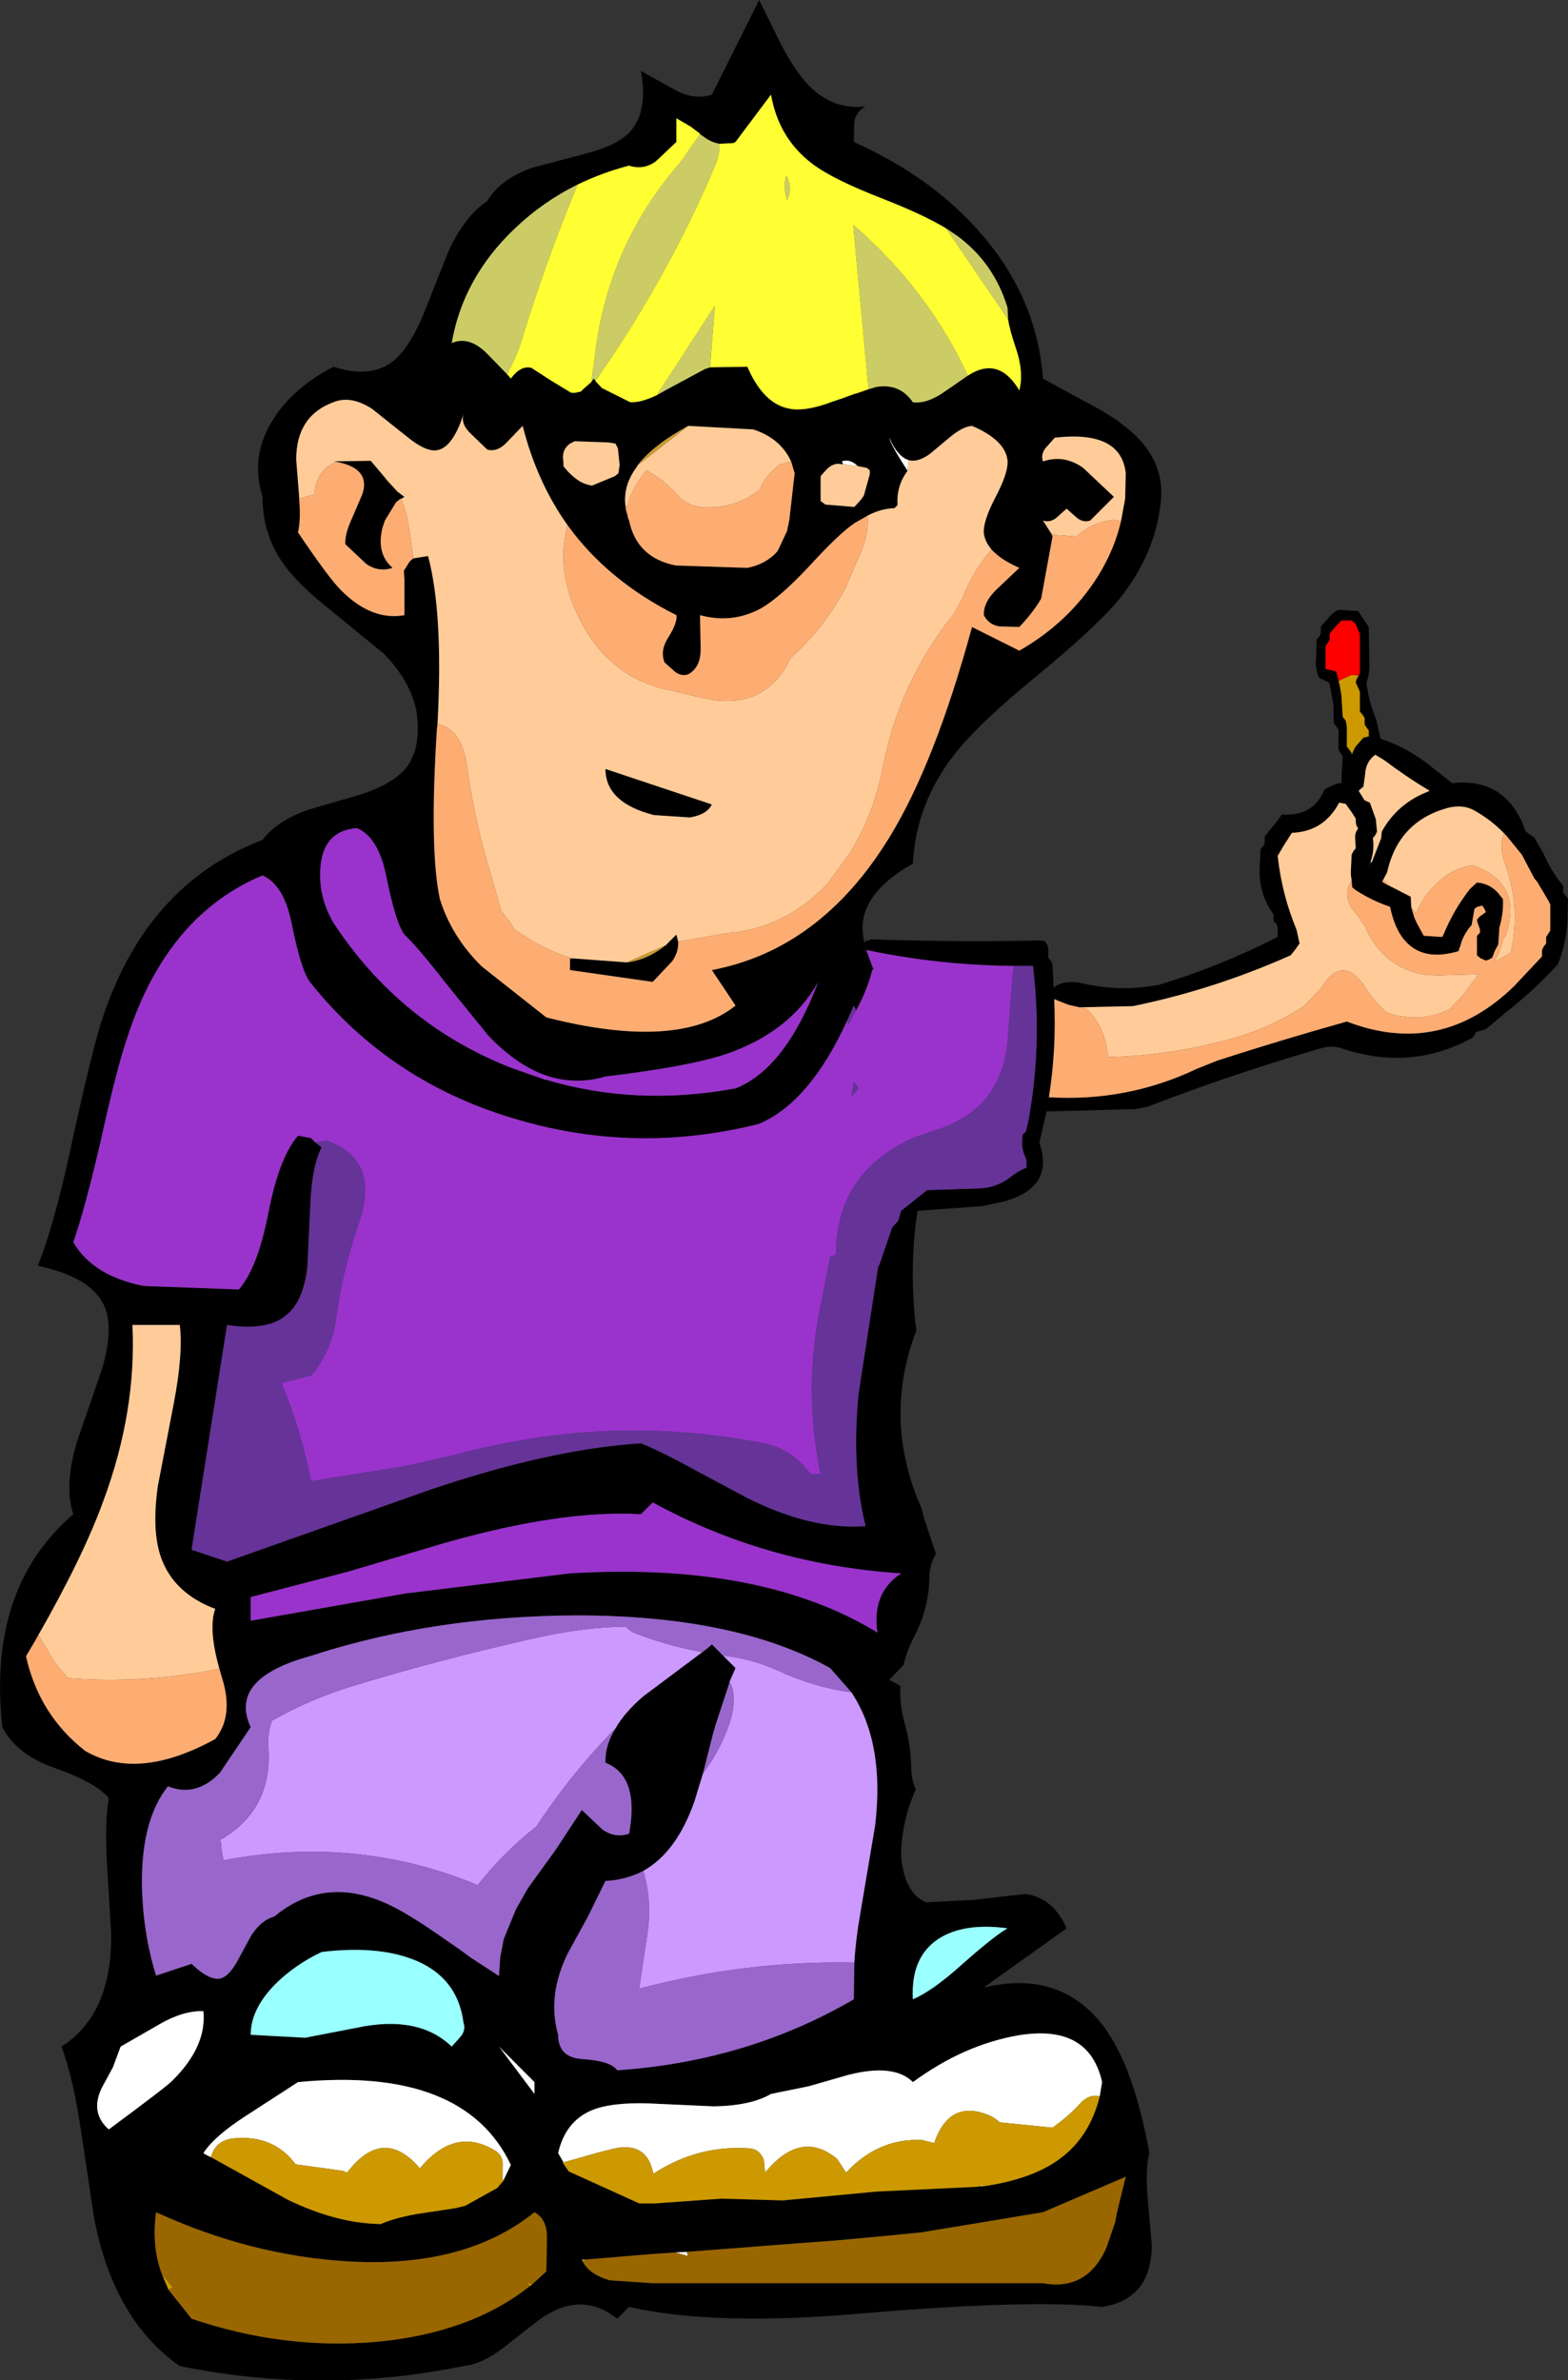 <?xml version="1.0" encoding="UTF-8" standalone="no"?>
<svg xmlns:xlink="http://www.w3.org/1999/xlink" height="201.2px" width="132.6px" xmlns="http://www.w3.org/2000/svg">
  <rect width="100%" height="100%" fill="#333333" stroke="none"/>
  <g transform="matrix(1.0, 0.0, 0.0, 1.0, 49.1, 100.6)">
    <path d="M45.65 -64.85 Q49.3 -62.2 49.1 -58.6 48.75 -53.9 45.5 -49.9 43.6 -47.6 38.5 -43.4 33.55 -39.35 31.55 -36.75 28.35 -32.6 28.1 -27.6 24.1 -25.35 23.85 -22.5 23.8 -21.75 24.0 -20.9 L24.1 -21.05 24.5 -21.15 24.55 -21.2 Q31.7 -20.95 38.8 -21.1 L39.25 -21.05 39.45 -20.75 39.55 -20.5 39.55 -20.2 39.55 -19.65 39.75 -19.4 39.9 -19.1 40.0 -17.2 40.0 -17.1 Q40.85 -17.85 42.55 -17.45 45.65 -16.75 48.9 -17.35 54.05 -18.9 58.95 -21.4 L58.95 -21.7 58.95 -21.95 58.95 -22.2 58.85 -22.5 58.6 -22.75 58.6 -23.05 58.6 -23.3 Q57.2 -25.25 57.45 -27.7 L57.5 -28.8 57.75 -29.1 57.85 -29.35 57.85 -29.65 57.85 -29.9 58.95 -31.25 59.3 -31.75 Q61.95 -31.55 62.9 -33.85 L63.45 -34.15 64.1 -34.4 64.35 -34.4 64.35 -35.05 64.45 -36.7 64.25 -36.95 64.1 -37.25 64.1 -37.5 64.1 -38.6 64.1 -38.9 63.95 -39.15 63.7 -39.45 63.65 -41.1 63.35 -42.75 63.3 -42.9 62.45 -43.3 Q62.1 -44.05 62.2 -44.95 L62.25 -46.55 62.5 -46.85 62.6 -47.1 62.6 -47.65 63.15 -48.25 Q63.6 -48.85 64.1 -49.05 L65.75 -48.95 65.95 -48.65 66.65 -47.6 66.7 -44.55 Q66.75 -43.65 66.45 -42.9 66.65 -41.25 67.3 -39.75 L67.3 -39.7 67.65 -38.15 Q70.1 -37.35 72.25 -35.55 L73.7 -34.4 Q78.15 -34.9 79.8 -30.65 L79.9 -30.35 80.15 -30.15 80.65 -29.8 81.4 -28.5 Q82.05 -27.0 83.1 -25.7 L83.1 -25.45 83.1 -25.15 83.3 -24.9 83.5 -24.6 83.45 -22.7 Q83.35 -20.85 82.65 -19.1 80.7 -16.95 78.4 -15.15 L76.55 -13.6 76.15 -13.5 75.7 -13.35 75.6 -13.1 75.45 -12.9 Q70.25 -10.0 64.3 -12.0 63.55 -12.25 62.65 -12.0 55.2 -9.85 47.95 -7.05 L46.95 -6.85 39.4 -6.65 38.8 -4.0 Q40.1 -0.25 35.85 0.95 L34.0 1.35 28.5 1.75 Q27.8 6.1 28.3 11.15 L28.4 11.85 Q25.5 19.4 28.85 26.95 L29.05 27.75 30.05 30.75 Q29.5 31.65 29.5 32.7 29.45 35.4 28.2 37.75 27.6 38.9 27.3 40.15 L26.1 41.4 27.05 41.9 Q26.95 43.45 27.4 45.05 27.9 46.85 27.95 48.6 27.95 49.85 28.35 50.65 27.1 53.4 27.1 56.4 27.45 59.55 29.25 60.2 L33.2 60.0 37.6 59.5 Q39.95 59.8 41.1 62.4 L34.1 67.4 Q40.7 65.85 44.35 70.85 46.8 74.25 48.1 81.4 47.75 82.7 47.95 85.15 L48.3 89.15 Q48.3 93.75 44.1 94.4 38.05 93.75 23.85 94.95 11.35 96.05 4.1 94.4 L3.1 95.4 Q-0.05 92.9 -3.65 95.6 L-6.65 97.95 Q-8.4 99.25 -9.9 99.4 -21.9 101.85 -33.9 99.4 -39.5 95.5 -41.15 86.85 L-42.25 79.5 Q-42.9 75.1 -43.9 72.4 -39.6 69.65 -39.7 62.8 L-40.05 57.0 Q-40.25 53.45 -39.9 51.4 -41.0 50.05 -44.6 48.8 -47.75 47.65 -48.9 45.4 -50.2 33.65 -42.9 27.4 -43.7 25.0 -42.6 21.3 L-40.45 15.05 Q-39.45 11.6 -40.3 9.75 -41.4 7.35 -45.9 6.4 -44.5 2.9 -43.1 -3.65 -41.45 -11.25 -40.6 -14.0 -36.9 -25.8 -26.9 -29.6 -25.7 -31.2 -23.05 -32.15 L-18.4 -33.5 Q-15.8 -34.4 -14.75 -35.7 -13.4 -37.45 -13.9 -40.6 -14.45 -43.1 -16.65 -45.35 L-21.05 -48.95 Q-23.85 -51.15 -25.1 -52.9 -26.9 -55.4 -26.9 -58.6 -28.0 -62.15 -25.9 -65.3 -24.25 -67.85 -20.9 -69.6 -17.85 -68.6 -15.95 -70.0 -14.55 -71.05 -13.3 -74.0 L-11.2 -79.3 Q-9.8 -82.35 -7.9 -83.6 -6.8 -85.45 -4.15 -86.4 L0.55 -87.65 Q3.25 -88.35 4.3 -89.6 5.7 -91.3 5.1 -94.6 L7.9 -93.05 Q9.55 -92.1 11.1 -92.6 L15.1 -100.6 16.55 -97.65 Q17.5 -95.7 18.3 -94.6 20.65 -91.2 24.1 -91.6 23.3 -91.2 23.15 -90.3 L23.1 -88.6 Q29.8 -85.6 33.95 -80.75 38.6 -75.35 39.1 -68.6 L42.3 -66.85 Q44.45 -65.75 45.65 -64.85 M45.7 -56.55 L46.05 -58.45 46.1 -60.6 Q45.7 -64.25 40.1 -63.6 L39.3 -62.7 Q38.9 -62.15 39.1 -61.6 40.9 -62.2 42.5 -61.05 L45.1 -58.6 43.1 -56.6 Q42.55 -56.4 42.0 -56.8 L41.1 -57.6 40.2 -56.8 Q39.65 -56.4 39.1 -56.6 L39.8 -55.5 39.9 -55.2 38.95 -50.0 38.8 -49.75 Q38.15 -48.7 37.1 -47.6 L35.4 -47.65 Q34.5 -47.8 34.1 -48.6 34.05 -49.7 35.2 -50.8 L37.1 -52.6 Q35.5 -53.3 34.75 -54.15 34.2 -54.8 34.1 -55.5 34.0 -56.5 35.1 -58.6 36.2 -60.7 36.1 -61.7 35.9 -63.4 33.1 -64.6 32.35 -64.55 31.3 -63.7 L29.5 -62.2 Q28.5 -61.5 27.75 -61.7 26.8 -62.0 26.1 -63.6 26.2 -63.05 27.65 -60.8 26.7 -59.55 26.8 -57.9 L26.55 -57.65 Q25.35 -57.6 24.25 -57.0 L23.2 -56.4 Q21.9 -55.55 19.3 -52.7 16.85 -50.1 15.3 -49.2 12.85 -47.85 10.1 -48.6 L10.15 -45.85 Q10.2 -44.2 9.1 -43.6 8.55 -43.4 8.0 -43.8 L7.1 -44.6 Q6.7 -45.6 7.4 -46.7 8.2 -47.95 8.1 -48.6 2.3 -51.5 -1.1 -56.2 -3.7 -59.85 -4.9 -64.6 L-6.25 -63.2 Q-7.05 -62.35 -7.9 -62.6 L-9.3 -63.95 Q-10.15 -64.75 -9.9 -65.6 -10.8 -62.8 -12.1 -62.55 -13.05 -62.35 -14.7 -63.7 L-17.65 -66.05 Q-19.45 -67.2 -20.9 -66.6 -24.05 -65.45 -24.05 -61.75 L-23.8 -58.6 -23.8 -58.45 Q-23.65 -56.65 -23.9 -55.6 -21.3 -51.75 -20.3 -50.75 -17.7 -48.1 -14.9 -48.6 L-14.9 -51.6 -14.95 -52.35 -14.45 -53.15 -14.15 -53.4 -12.9 -53.6 Q-11.6 -48.75 -12.1 -39.4 L-12.15 -39.0 Q-12.8 -28.8 -11.9 -24.6 -10.9 -21.4 -8.35 -18.9 L-2.9 -14.6 Q8.3 -11.75 13.1 -15.6 L11.1 -18.6 Q20.3 -20.35 26.1 -29.8 29.95 -36.05 33.1 -47.6 L37.1 -45.6 Q41.3 -48.0 43.75 -51.9 45.15 -54.15 45.7 -56.55 M36.15 -73.6 L36.1 -74.6 Q34.95 -78.4 31.8 -80.7 L30.9 -81.3 Q29.0 -82.45 25.55 -83.8 21.3 -85.45 19.6 -86.75 16.75 -88.9 16.1 -92.6 L13.1 -88.6 12.9 -88.5 11.75 -88.45 Q11.05 -88.55 10.4 -89.05 L10.1 -89.25 10.1 -89.3 9.3 -89.9 8.1 -90.6 8.1 -88.6 6.35 -86.95 Q5.3 -86.2 4.1 -86.6 1.8 -86.0 -0.25 -85.0 -3.2 -83.55 -5.6 -81.25 -9.95 -77.1 -10.9 -71.6 -9.4 -72.25 -7.85 -70.65 L-6.2 -68.95 -5.9 -68.6 Q-5.05 -69.75 -4.15 -69.5 L-2.45 -68.4 -0.8 -67.4 -0.45 -67.4 0.0 -67.5 0.1 -67.55 0.1 -67.6 0.9 -68.3 1.1 -68.6 1.8 -67.8 4.2 -66.6 Q5.1 -66.55 6.45 -67.2 L7.25 -67.65 10.5 -69.4 10.95 -69.55 14.1 -69.6 Q15.4 -66.6 17.45 -66.1 L17.95 -66.0 18.0 -66.0 Q19.35 -65.9 21.3 -66.65 L22.05 -66.9 23.15 -67.3 23.35 -67.35 24.35 -67.7 25.05 -67.9 Q27.0 -68.2 28.1 -66.6 29.15 -66.45 30.5 -67.3 L32.75 -68.85 Q35.35 -70.55 37.1 -67.6 37.5 -69.15 36.8 -71.2 36.3 -72.65 36.15 -73.6 M3.15 -62.7 L2.95 -63.1 2.35 -63.2 -0.5 -63.3 -0.9 -63.1 Q-1.65 -62.55 -1.45 -61.55 L-1.45 -61.2 Q-0.85 -60.4 -0.05 -59.9 0.4 -59.65 0.95 -59.55 L2.9 -60.35 3.2 -60.6 3.3 -61.3 3.15 -62.7 M17.8 -61.6 Q16.9 -63.55 14.6 -64.3 L9.1 -64.6 Q6.15 -63.0 4.8 -61.25 L4.8 -61.2 Q3.55 -59.55 3.8 -57.8 L3.8 -57.65 4.0 -56.9 4.0 -56.8 4.05 -56.75 4.05 -56.7 4.1 -56.6 Q4.75 -53.45 8.05 -52.8 L14.1 -52.6 Q15.65 -52.9 16.6 -53.95 L16.7 -54.1 17.45 -55.7 17.65 -56.65 18.1 -60.6 17.8 -61.6 M22.2 -61.35 L21.75 -61.4 Q21.15 -61.35 20.65 -60.75 L20.3 -60.35 20.3 -60.0 20.3 -58.6 20.3 -58.25 20.7 -57.95 23.15 -57.75 23.7 -58.35 23.95 -58.7 24.45 -60.5 24.45 -60.85 24.2 -61.05 23.45 -61.2 23.2 -61.4 Q22.65 -61.8 22.1 -61.6 L22.2 -61.35 M6.2 -31.7 Q2.1 -32.75 2.1 -35.6 L11.1 -32.6 Q10.7 -31.75 9.25 -31.5 L6.2 -31.7 M3.9 -19.25 L4.0 -19.25 Q5.7 -19.5 7.2 -20.7 L8.1 -21.6 8.25 -21.0 Q8.3 -20.15 7.75 -19.35 L6.1 -17.6 -0.9 -18.6 -0.9 -19.6 -0.8 -19.55 -0.75 -19.55 -0.8 -19.6 3.9 -19.25 M-3.0 -9.35 Q4.7 -7.05 13.1 -8.6 17.3 -10.25 20.1 -17.6 17.7 -13.35 12.3 -11.5 9.2 -10.45 2.1 -9.6 -0.45 -8.85 -2.95 -9.7 -5.4 -10.55 -7.8 -13.05 L-11.45 -17.55 Q-13.7 -20.45 -14.9 -21.6 -15.65 -22.6 -16.45 -26.6 -17.1 -29.8 -18.9 -30.6 -21.75 -30.4 -22.0 -27.3 -22.2 -24.8 -20.9 -22.6 -15.3 -14.05 -5.9 -10.35 L-3.05 -9.35 -3.0 -9.35 M-22.45 -4.05 L-21.9 -3.6 Q-22.7 -2.1 -22.85 1.1 L-23.1 6.4 Q-23.4 9.25 -24.75 10.45 -26.35 11.95 -29.9 11.4 L-32.9 30.4 -29.9 31.4 -12.8 25.35 Q-2.65 21.9 5.1 21.4 6.95 22.15 9.65 23.65 L14.15 26.05 Q19.55 28.75 24.1 28.4 22.9 23.6 23.5 17.25 L25.15 6.55 25.3 6.2 26.35 3.15 26.85 2.6 27.1 1.75 29.3 0.0 33.85 -0.15 Q35.25 -0.25 36.35 -1.1 36.95 -1.6 37.7 -1.9 L37.7 -2.2 37.7 -2.45 37.65 -2.7 Q37.25 -3.5 37.35 -4.4 L37.35 -4.65 37.65 -4.95 37.9 -6.0 38.1 -7.25 38.1 -7.3 38.15 -7.6 Q38.95 -13.2 38.25 -18.95 L36.65 -18.95 Q30.3 -19.0 24.15 -20.3 L24.75 -18.7 24.65 -18.55 Q24.2 -16.8 23.3 -15.2 L23.1 -15.6 22.55 -14.35 Q19.4 -7.45 15.1 -5.6 4.75 -3.0 -5.3 -5.95 -16.1 -9.05 -22.9 -17.6 -23.65 -18.6 -24.45 -22.6 -25.1 -25.8 -26.9 -26.6 -34.9 -23.25 -38.25 -13.15 -39.2 -10.45 -40.55 -4.3 -41.9 1.55 -42.9 4.4 -41.25 7.25 -36.95 8.1 L-28.9 8.4 Q-27.3 6.55 -26.4 1.9 -25.5 -2.75 -23.9 -4.6 L-22.8 -4.4 -22.45 -4.05 M42.2 -15.45 L41.3 -15.65 40.4 -16.0 40.05 -16.15 Q40.25 -11.9 39.6 -7.85 46.2 -7.45 52.1 -10.25 L53.85 -10.95 Q59.25 -12.7 64.8 -14.25 72.75 -11.2 78.95 -17.25 L81.3 -19.75 81.3 -20.05 81.3 -20.3 81.45 -20.6 81.65 -20.85 81.65 -21.15 81.65 -21.4 81.85 -21.7 82.0 -21.95 82.0 -22.2 82.0 -23.6 82.0 -24.15 81.85 -24.45 80.9 -26.05 80.65 -26.35 80.6 -26.45 79.6 -28.35 78.3 -29.95 78.1 -30.15 Q77.05 -31.25 75.65 -32.05 74.65 -32.65 73.3 -32.3 69.15 -31.15 68.2 -26.85 L67.8 -26.1 67.8 -26.05 68.05 -25.9 68.6 -25.6 68.55 -25.65 70.2 -24.8 70.25 -23.9 70.5 -23.05 70.7 -22.6 71.3 -21.5 72.85 -21.4 72.95 -21.55 Q73.8 -23.65 75.2 -25.45 L75.8 -26.0 Q77.05 -25.9 77.8 -24.85 L78.0 -24.6 Q78.05 -23.35 77.7 -22.2 L77.6 -20.75 77.3 -20.2 77.1 -19.65 76.85 -19.5 76.55 -19.4 76.1 -19.6 75.8 -19.85 75.8 -20.65 75.8 -21.5 76.05 -21.75 76.05 -22.05 75.85 -22.6 75.8 -22.85 76.0 -23.1 76.55 -23.5 76.45 -23.75 76.25 -24.05 75.85 -23.95 75.6 -23.8 75.5 -23.25 75.35 -22.4 Q74.8 -21.8 74.5 -21.0 L74.4 -20.65 74.3 -20.4 74.25 -20.2 Q71.55 -19.4 70.05 -20.75 68.9 -21.75 68.45 -23.95 66.95 -24.45 65.55 -25.35 L65.25 -25.6 65.25 -25.65 65.2 -26.15 65.2 -26.2 Q65.1 -26.7 65.15 -27.25 L65.2 -28.35 65.35 -28.65 65.55 -28.9 65.5 -29.7 Q65.45 -30.2 65.75 -30.55 L65.6 -30.85 65.55 -31.1 65.55 -31.4 65.2 -31.95 64.8 -32.5 64.7 -32.65 64.15 -32.75 Q62.85 -30.3 60.15 -30.2 L59.45 -29.1 58.95 -28.25 Q59.3 -25.0 60.55 -22.0 L60.8 -20.85 60.45 -20.35 60.05 -19.85 Q53.55 -16.95 46.7 -15.55 L42.2 -15.45 M65.8 -43.5 L65.9 -43.75 65.9 -45.1 65.9 -47.05 65.75 -47.3 65.55 -47.85 65.2 -48.15 64.35 -48.15 64.0 -47.8 63.35 -47.05 63.35 -46.75 63.35 -46.5 63.15 -46.2 63.0 -45.95 63.0 -45.65 63.0 -44.3 63.0 -44.1 63.0 -44.05 63.9 -43.85 64.2 -42.65 64.35 -41.75 64.35 -41.6 64.45 -40.0 64.7 -39.7 64.8 -39.15 64.8 -37.5 64.95 -37.3 65.0 -37.25 65.2 -36.95 65.2 -36.8 65.5 -37.45 66.2 -38.25 66.65 -38.35 66.65 -38.45 66.65 -38.5 66.65 -38.8 66.65 -38.85 66.5 -39.05 66.3 -39.35 66.3 -39.6 66.3 -39.9 66.15 -40.15 65.9 -40.45 65.9 -40.7 65.9 -41.8 65.9 -42.1 65.8 -42.35 65.55 -42.9 65.6 -43.15 65.8 -43.5 M66.9 -27.7 L67.7 -29.75 67.75 -30.3 Q68.9 -32.4 71.1 -33.45 L71.8 -33.75 Q69.8 -34.95 67.95 -36.35 L67.2 -36.8 Q66.4 -36.2 66.35 -35.2 L66.2 -34.1 65.95 -33.9 65.8 -33.75 66.2 -33.1 66.3 -32.95 66.75 -32.75 67.25 -31.35 67.35 -30.3 67.2 -30.0 67.0 -29.75 Q67.15 -28.7 66.8 -27.75 L66.7 -27.3 66.8 -27.55 66.9 -27.7 M6.1 26.4 L5.1 27.4 Q-1.5 27.0 -11.4 29.8 L-19.65 32.25 -27.9 34.4 -27.9 36.4 -14.85 34.1 -0.95 32.4 Q15.3 31.4 25.1 37.4 24.6 34.05 27.1 32.4 15.7 31.65 6.1 26.4 M2.95 45.5 Q3.75 44.1 5.35 42.75 L10.7 38.75 11.1 38.4 12.05 39.35 13.1 40.4 12.6 41.55 12.55 41.75 11.35 45.4 11.35 45.45 11.3 45.65 11.25 45.75 10.35 49.3 9.65 51.6 Q8.15 55.95 5.3 57.55 3.85 58.3 2.1 58.4 L0.6 61.45 -1.05 64.45 Q-2.85 68.05 -1.9 71.4 -1.9 73.3 0.1 73.45 2.55 73.6 3.1 74.4 14.1 73.65 23.1 68.4 L23.15 65.3 Q23.25 63.45 23.65 61.15 L24.9 53.75 Q25.75 46.75 22.9 42.45 L21.1 40.4 Q13.1 35.95 -0.35 35.95 -12.5 36.0 -22.9 39.4 -29.8 41.3 -27.9 45.4 L-30.5 49.25 Q-32.5 51.35 -34.9 50.4 -37.1 53.15 -37.1 58.5 -37.05 62.7 -35.9 66.4 L-32.9 65.4 Q-31.45 66.8 -30.5 66.65 -29.8 66.5 -29.1 65.3 L-27.85 63.0 Q-27.0 61.7 -25.9 61.4 -21.5 57.75 -15.9 60.55 -14.2 61.4 -11.3 63.45 L-11.15 63.55 -10.0 64.35 -9.4 64.8 -6.95 66.4 -6.9 66.4 -6.8 64.85 -6.5 63.3 -5.45 60.75 -4.45 59.0 -2.1 55.75 0.1 52.4 1.85 54.05 Q2.9 54.8 4.1 54.4 5.0 49.55 2.1 48.4 2.05 46.95 2.95 45.5 M30.25 63.3 Q27.9 64.85 28.1 68.4 29.75 67.7 32.2 65.5 34.9 63.1 36.1 62.4 32.4 61.9 30.25 63.3 M43.9 76.6 L44.1 75.4 Q43.0 70.45 37.0 71.45 32.4 72.25 28.1 75.4 26.5 73.8 22.6 74.8 L19.3 75.75 16.1 76.4 Q14.4 77.4 11.25 77.45 L5.75 77.2 Q2.55 77.1 0.9 77.8 -1.3 78.75 -1.9 81.4 L-1.0 82.95 4.95 85.65 5.1 85.65 5.25 85.65 5.45 85.65 5.6 85.65 5.8 85.65 5.95 85.65 6.1 85.65 6.35 85.65 11.9 85.25 17.1 85.4 25.05 84.65 33.5 84.25 33.85 84.2 34.1 84.2 Q38.2 83.6 40.5 81.9 43.05 80.05 43.9 76.6 M9.0 89.75 L8.0 89.8 5.85 89.95 0.45 90.4 0.1 90.4 0.15 90.45 0.2 90.6 Q0.75 91.65 2.45 92.15 L6.1 92.4 39.1 92.4 Q42.7 93.05 44.35 89.65 L44.5 89.3 45.2 87.25 45.35 86.45 46.1 83.4 39.1 86.4 28.85 88.1 25.8 88.4 21.45 88.8 19.4 88.95 9.0 89.75 M-20.6 -61.55 L-20.9 -61.6 -17.75 -61.65 -16.9 -60.65 -16.35 -59.95 -15.5 -59.05 -14.9 -58.6 -15.6 -58.15 -16.55 -56.6 -16.75 -56.0 Q-17.3 -53.8 -15.9 -52.6 -17.1 -52.2 -18.15 -52.95 L-19.9 -54.6 Q-19.95 -55.45 -19.35 -56.75 L-18.45 -58.85 Q-17.75 -61.0 -20.6 -61.55 M-30.55 40.45 Q-31.5 37.1 -30.9 35.4 -34.35 34.1 -35.45 31.15 -36.3 28.85 -35.75 25.0 L-34.4 18.0 Q-33.6 13.8 -33.9 11.4 L-37.9 11.4 Q-37.55 18.7 -40.35 26.25 -42.05 30.95 -45.85 37.6 L-46.1 38.05 -46.9 39.4 Q-45.8 44.35 -41.9 47.4 -37.45 50.0 -30.9 46.4 -29.3 44.4 -30.35 41.15 L-30.45 40.8 -30.55 40.45 M-18.9 70.8 Q-13.7 69.7 -10.9 72.4 L-10.1 71.5 Q-9.7 70.95 -9.9 70.4 -10.4 66.45 -14.25 65.0 -17.3 63.85 -21.9 64.4 -24.2 65.5 -25.85 67.15 -27.9 69.25 -27.9 71.4 L-23.3 71.65 -18.9 70.8 M-35.6 70.5 L-38.9 72.4 -39.55 74.15 -40.5 75.9 Q-41.5 78.0 -39.9 79.4 -35.1 75.85 -34.55 75.3 -31.6 72.4 -31.9 69.4 -33.6 69.35 -35.6 70.5 M-6.5 83.65 L-5.9 82.4 Q-9.85 74.05 -23.9 75.4 L-28.3 78.25 Q-30.95 79.95 -31.9 81.4 -31.6 81.6 -31.25 81.75 L-24.75 85.35 Q-20.6 87.35 -16.9 87.4 -15.8 86.9 -13.85 86.55 L-10.55 86.05 -9.75 85.85 -7.05 84.35 -6.45 83.65 -6.5 83.65 M-34.85 92.95 L-32.9 95.4 Q-25.1 98.05 -17.2 97.35 -9.3 96.6 -4.3 92.65 L-4.1 92.5 -2.9 91.4 -2.85 88.65 Q-2.8 87.0 -3.9 86.4 -9.8 91.15 -19.75 90.55 -27.95 90.05 -35.9 86.4 -36.3 89.3 -35.4 91.65 L-34.85 92.95 M-3.9 76.4 L-3.9 75.4 -6.9 72.4 -3.9 76.4" fill="#000000" fill-rule="evenodd" stroke="none"/>
    <path d="M27.65 -60.8 Q26.2 -63.05 26.1 -63.6 26.8 -62.0 27.75 -61.7 L27.65 -60.8 M22.2 -61.35 L22.1 -61.6 Q22.65 -61.8 23.2 -61.4 L23.45 -61.2 22.2 -61.35 M-3.0 -9.35 L-3.05 -9.35 -2.95 -9.7 -3.0 -9.35 M43.9 76.6 L43.45 76.55 Q42.85 76.6 42.3 77.15 41.2 78.35 39.9 79.25 L35.45 78.8 Q35.05 78.45 34.65 78.25 31.2 76.75 29.9 80.55 L28.9 80.3 Q25.2 80.1 22.45 83.05 L21.7 81.9 Q18.65 79.35 15.6 83.05 L15.5 82.0 Q15.15 81.05 14.25 81.0 9.9 80.7 6.15 83.15 5.6 80.25 2.5 81.1 L1.5 81.35 -1.5 82.2 -1.0 82.95 -1.9 81.4 Q-1.3 78.75 0.9 77.8 2.55 77.1 5.75 77.2 L11.25 77.45 Q14.4 77.4 16.1 76.4 L19.3 75.75 22.6 74.8 Q26.5 73.8 28.1 75.4 32.4 72.25 37.0 71.45 43.0 70.45 44.1 75.4 L43.9 76.6 M33.85 84.2 L33.9 84.1 34.1 84.2 33.85 84.2 M9.0 89.75 L9.05 90.1 8.9 90.05 8.0 89.8 9.0 89.75 M0.15 90.45 L0.1 90.4 0.45 90.4 0.2 90.4 0.15 90.45 M-35.6 70.5 Q-33.6 69.35 -31.9 69.4 -31.6 72.4 -34.55 75.3 -35.1 75.85 -39.9 79.4 -41.5 78.0 -40.5 75.9 L-39.55 74.15 -38.9 72.4 -35.6 70.5 M-6.5 83.65 L-6.6 83.65 -6.6 82.55 Q-6.5 81.6 -7.3 81.15 -10.65 79.15 -13.6 82.7 L-13.8 82.45 Q-16.8 79.2 -19.75 83.05 L-20.1 82.9 -24.1 82.35 Q-25.95 79.85 -29.3 80.15 -30.85 80.3 -31.25 81.7 L-31.25 81.75 Q-31.6 81.6 -31.9 81.4 -30.95 79.95 -28.3 78.25 L-23.9 75.4 Q-9.85 74.05 -5.9 82.4 L-6.5 83.65 M-3.9 76.4 L-6.9 72.4 -3.9 75.4 -3.9 76.4" fill="#ffffff" fill-rule="evenodd" stroke="none"/>
    <path d="M39.8 -55.5 L39.1 -56.6 Q39.65 -56.4 40.2 -56.8 L41.1 -57.6 42.0 -56.8 Q42.55 -56.4 43.1 -56.6 L45.1 -58.6 42.5 -61.05 Q40.9 -62.2 39.1 -61.6 38.9 -62.15 39.3 -62.7 L40.1 -63.6 Q45.7 -64.25 46.1 -60.6 L46.05 -58.45 45.7 -56.55 45.15 -56.65 Q43.35 -56.55 41.95 -55.25 L39.95 -55.4 39.8 -55.5 M-12.1 -39.4 Q-11.6 -48.75 -12.9 -53.6 L-14.15 -53.4 -14.45 -55.55 Q-14.65 -57.2 -15.2 -58.45 L-15.6 -58.15 -14.9 -58.6 -15.5 -59.05 -16.9 -60.65 -17.75 -61.65 -20.9 -61.6 -20.6 -61.55 Q-22.25 -61.05 -22.55 -58.8 L-23.8 -58.45 -23.8 -58.6 -24.05 -61.75 Q-24.05 -65.45 -20.9 -66.6 -19.45 -67.2 -17.65 -66.05 L-14.7 -63.7 Q-13.05 -62.35 -12.1 -62.55 -10.8 -62.8 -9.9 -65.6 -10.15 -64.75 -9.3 -63.95 L-7.9 -62.6 Q-7.05 -62.35 -6.25 -63.2 L-4.9 -64.6 Q-3.7 -59.85 -1.1 -56.2 -2.15 -52.35 -0.1 -48.3 2.25 -43.6 6.9 -42.4 L10.35 -41.6 Q15.55 -40.4 17.75 -44.95 20.55 -47.5 22.35 -50.8 L23.8 -54.15 Q24.4 -55.8 24.25 -57.0 25.35 -57.6 26.55 -57.65 L26.8 -57.9 Q26.7 -59.55 27.65 -60.8 L27.75 -61.7 Q28.5 -61.5 29.5 -62.2 L31.3 -63.7 Q32.35 -64.55 33.1 -64.6 35.9 -63.4 36.1 -61.7 36.2 -60.7 35.1 -58.6 34.0 -56.5 34.1 -55.5 34.2 -54.8 34.75 -54.15 33.2 -52.35 32.3 -50.05 L31.55 -48.7 Q26.9 -42.85 25.55 -35.7 24.8 -31.8 22.75 -28.45 L20.95 -26.0 Q17.4 -22.1 12.25 -21.7 L8.25 -21.0 8.1 -21.6 7.2 -20.7 3.9 -19.25 -0.8 -19.6 Q-3.4 -20.45 -5.65 -22.1 L-5.95 -22.65 -6.7 -23.55 -7.55 -26.55 Q-8.95 -31.1 -9.6 -35.8 -10.05 -39.0 -12.1 -39.4 M3.15 -62.7 L3.3 -61.3 3.2 -60.6 2.9 -60.35 0.95 -59.55 Q0.4 -59.65 -0.05 -59.9 -0.85 -60.4 -1.45 -61.2 L-1.45 -61.55 Q-1.65 -62.55 -0.9 -63.1 L-0.5 -63.3 2.35 -63.2 2.95 -63.1 3.15 -62.7 M17.8 -61.6 L16.75 -61.3 16.45 -61.0 Q15.55 -60.25 15.15 -59.2 13.2 -57.7 10.8 -57.7 9.15 -57.7 8.3 -58.65 7.05 -60.05 5.55 -60.85 4.1 -58.95 3.95 -57.7 L3.8 -57.8 Q3.55 -59.55 4.8 -61.2 L4.8 -61.25 9.1 -64.6 14.6 -64.3 Q16.9 -63.55 17.8 -61.6 M23.45 -61.2 L24.2 -61.05 24.45 -60.85 24.45 -60.5 23.95 -58.7 23.7 -58.35 23.15 -57.75 20.7 -57.95 20.3 -58.25 20.3 -58.6 20.3 -60.0 20.3 -60.35 20.65 -60.75 Q21.15 -61.35 21.75 -61.4 L22.2 -61.35 23.45 -61.2 M6.2 -31.7 L9.25 -31.5 Q10.7 -31.75 11.1 -32.6 L2.1 -35.6 Q2.1 -32.75 6.2 -31.7 M78.1 -30.15 Q77.65 -29.05 78.15 -27.65 79.55 -23.8 78.65 -20.05 L77.2 -19.25 Q77.75 -20.0 78.0 -21.2 L78.25 -21.55 Q79.7 -26.0 75.45 -27.45 74.4 -27.35 73.35 -26.7 71.5 -25.4 70.65 -23.4 L70.25 -23.9 70.2 -24.8 68.55 -25.65 67.9 -26.2 67.8 -26.1 68.2 -26.85 Q69.15 -31.15 73.3 -32.3 74.65 -32.65 75.65 -32.05 77.05 -31.25 78.1 -30.15 M65.2 -26.15 Q64.25 -24.75 65.75 -23.15 L66.35 -22.25 Q67.9 -18.75 71.45 -18.2 L72.4 -18.15 72.55 -18.15 75.95 -18.25 74.55 -16.4 73.5 -15.3 Q71.0 -14.05 68.2 -15.0 67.1 -15.95 66.35 -17.15 64.45 -20.05 62.6 -17.05 L61.15 -15.55 Q58.65 -13.9 55.75 -13.0 50.1 -11.35 44.6 -11.25 44.35 -13.9 42.75 -15.35 L42.2 -15.45 46.7 -15.55 Q53.55 -16.95 60.05 -19.85 L60.45 -20.35 60.8 -20.85 60.55 -22.0 Q59.3 -25.0 58.95 -28.25 L59.45 -29.1 60.15 -30.2 Q62.85 -30.3 64.15 -32.75 L64.7 -32.65 64.8 -32.5 65.2 -31.95 65.55 -31.4 65.55 -31.1 65.6 -30.85 65.75 -30.55 Q65.45 -30.2 65.5 -29.7 L65.55 -28.9 65.35 -28.65 65.2 -28.35 65.15 -27.25 Q65.1 -26.7 65.2 -26.2 L65.2 -26.15 M66.8 -27.75 Q67.15 -28.7 67.0 -29.75 L67.2 -30.0 67.35 -30.3 67.25 -31.35 66.75 -32.75 66.3 -32.95 66.2 -33.1 65.8 -33.75 65.95 -33.9 66.2 -34.1 66.35 -35.2 Q66.4 -36.2 67.2 -36.8 L67.95 -36.35 Q69.8 -34.95 71.8 -33.75 L71.1 -33.45 Q68.9 -32.4 67.75 -30.3 L67.7 -29.75 66.9 -27.7 66.8 -27.75 M-45.85 37.6 Q-42.05 30.95 -40.35 26.25 -37.55 18.7 -37.9 11.4 L-33.9 11.4 Q-33.6 13.8 -34.4 18.0 L-35.75 25.0 Q-36.3 28.85 -35.45 31.15 -34.35 34.1 -30.9 35.4 -31.5 37.1 -30.55 40.45 -36.85 41.75 -43.35 41.25 L-44.45 39.95 -45.85 37.6" fill="#ffcc99" fill-rule="evenodd" stroke="none"/>
    <path d="M30.9 -81.3 L31.8 -80.7 Q34.95 -78.4 36.1 -74.6 L36.15 -73.6 30.9 -81.3 M32.75 -68.85 L30.5 -67.3 Q29.15 -66.45 28.1 -66.6 27.0 -68.2 25.05 -67.9 L24.35 -67.7 23.05 -81.6 Q29.35 -76.15 32.75 -68.85 M18.0 -66.0 L17.95 -66.0 17.95 -66.15 18.0 -66.0 M10.95 -69.55 L10.5 -69.4 7.25 -67.65 6.45 -67.2 11.35 -74.75 10.95 -69.55 M1.8 -67.8 L1.1 -68.6 0.9 -68.3 1.15 -70.05 Q2.15 -79.7 8.45 -86.9 L10.1 -89.25 10.4 -89.05 Q11.05 -88.55 11.75 -88.45 11.75 -87.5 11.4 -86.65 7.35 -77.1 1.25 -68.4 L1.8 -67.8 M-6.2 -68.95 L-7.85 -70.65 Q-9.4 -72.25 -10.9 -71.6 -9.95 -77.1 -5.6 -81.25 -3.2 -83.55 -0.25 -85.0 -2.9 -78.65 -4.95 -71.95 -5.35 -70.6 -6.05 -69.3 L-6.2 -68.95 M17.4 -83.9 Q17.15 -84.75 17.35 -85.65 L17.45 -85.7 Q17.95 -84.65 17.45 -83.65 L17.4 -83.9" fill="#cccc66" fill-rule="evenodd" stroke="none"/>
    <path d="M36.15 -73.6 Q36.3 -72.65 36.8 -71.2 37.5 -69.15 37.1 -67.6 35.35 -70.55 32.75 -68.85 29.35 -76.15 23.05 -81.6 L24.35 -67.7 23.35 -67.35 23.15 -67.3 22.05 -66.9 21.3 -66.65 Q19.35 -65.9 18.0 -66.0 L17.95 -66.15 17.95 -66.0 17.45 -66.1 Q15.4 -66.6 14.1 -69.6 L10.95 -69.55 11.35 -74.75 6.45 -67.2 Q5.1 -66.55 4.2 -66.6 L1.8 -67.8 1.25 -68.4 Q7.35 -77.1 11.4 -86.65 11.75 -87.5 11.75 -88.45 L12.9 -88.5 13.1 -88.6 16.1 -92.6 Q16.75 -88.9 19.6 -86.75 21.3 -85.45 25.55 -83.8 29.0 -82.45 30.9 -81.3 L36.15 -73.6 M0.9 -68.3 L0.1 -67.6 0.1 -67.55 0.0 -67.5 -0.45 -67.4 -0.8 -67.4 -2.45 -68.4 -4.15 -69.5 Q-5.05 -69.75 -5.9 -68.6 L-6.2 -68.95 -6.05 -69.3 Q-5.35 -70.6 -4.95 -71.95 -2.9 -78.65 -0.25 -85.0 1.8 -86.0 4.1 -86.6 5.3 -86.2 6.35 -86.95 L8.1 -88.6 8.1 -90.6 9.3 -89.9 10.1 -89.3 10.1 -89.25 8.45 -86.9 Q2.15 -79.7 1.15 -70.05 L0.9 -68.3 M17.4 -83.9 L17.45 -83.65 Q17.95 -84.65 17.45 -85.7 L17.35 -85.65 Q17.15 -84.75 17.4 -83.9" fill="#ffff33" fill-rule="evenodd" stroke="none"/>
    <path d="M-3.05 -9.35 L-2.95 -9.7 -3.05 -9.35 M10.7 38.75 L5.35 42.75 Q3.75 44.1 2.95 45.5 -0.75 49.25 -3.75 53.8 -6.55 56.0 -8.7 58.75 -18.9 54.5 -30.2 56.65 L-30.3 56.1 -30.4 55.5 -30.4 55.2 -30.5 54.95 Q-26.05 52.4 -26.4 47.15 -26.5 46.0 -26.1 44.85 -22.85 43.0 -19.2 41.9 -12.0 39.7 -4.0 37.9 0.1 36.95 3.8 36.9 L4.35 37.35 Q7.05 38.45 10.25 39.05 L10.7 38.75 M22.9 42.45 Q25.75 46.75 24.9 53.75 L23.65 61.15 Q23.25 63.45 23.15 65.3 14.05 65.1 4.95 67.5 L5.6 63.2 Q6.1 60.15 5.3 57.55 8.15 55.95 9.65 51.6 L10.35 49.3 Q11.8 47.4 12.6 45.05 13.3 42.85 12.6 41.55 L13.1 40.4 12.05 39.35 12.45 39.4 Q14.65 39.7 16.65 40.6 19.8 42.05 22.9 42.45" fill="#cc99ff" fill-rule="evenodd" stroke="none"/>
    <path d="M-3.05 -9.35 L-5.9 -10.35 Q-15.3 -14.05 -20.9 -22.6 -22.2 -24.8 -22.0 -27.3 -21.75 -30.4 -18.9 -30.6 -17.1 -29.8 -16.45 -26.6 -15.65 -22.6 -14.9 -21.6 -13.7 -20.45 -11.45 -17.55 L-7.8 -13.05 Q-5.4 -10.55 -2.95 -9.7 -0.45 -8.85 2.1 -9.6 9.2 -10.45 12.3 -11.5 17.7 -13.35 20.1 -17.6 17.3 -10.25 13.1 -8.6 4.7 -7.05 -3.0 -9.35 L-2.95 -9.7 -3.05 -9.35 M36.65 -18.95 L36.55 -18.25 36.15 -13.25 Q35.9 -6.8 29.8 -5.0 L28.35 -4.5 Q21.6 -1.6 21.6 5.45 L21.1 5.65 20.45 9.05 Q18.75 16.5 20.3 24.0 L19.45 24.0 Q17.95 21.9 15.45 21.4 2.5 18.85 -10.5 22.35 L-14.95 23.35 -22.8 24.6 Q-23.6 20.4 -25.3 16.3 L-22.75 15.65 Q-21.0 13.5 -20.65 10.7 -20.1 6.65 -18.75 2.8 -16.9 -2.6 -21.5 -4.2 L-22.45 -4.05 -22.8 -4.4 -23.9 -4.6 Q-25.5 -2.75 -26.4 1.9 -27.3 6.55 -28.9 8.4 L-36.95 8.1 Q-41.25 7.25 -42.9 4.4 -41.9 1.55 -40.55 -4.3 -39.2 -10.45 -38.25 -13.15 -34.9 -23.25 -26.9 -26.6 -25.1 -25.8 -24.45 -22.6 -23.65 -18.6 -22.9 -17.6 -16.1 -9.05 -5.3 -5.95 4.75 -3.0 15.1 -5.6 19.4 -7.45 22.55 -14.35 L22.65 -14.0 23.1 -14.85 23.3 -15.2 Q24.2 -16.8 24.65 -18.55 L24.75 -18.7 24.15 -20.3 Q30.3 -19.0 36.65 -18.95 M23.1 -9.15 L22.9 -7.9 23.45 -8.55 23.45 -8.7 23.1 -9.15 M6.1 26.4 Q15.7 31.65 27.1 32.4 24.6 34.05 25.1 37.4 15.3 31.4 -0.95 32.4 L-14.85 34.1 -27.9 36.4 -27.9 34.4 -19.65 32.25 -11.4 29.8 Q-1.5 27.0 5.1 27.4 L6.1 26.4" fill="#9933cc" fill-rule="evenodd" stroke="none"/>
    <path d="M30.25 63.3 Q32.4 61.9 36.1 62.4 34.9 63.1 32.2 65.5 29.75 67.7 28.1 68.4 27.9 64.85 30.25 63.3 M-18.9 70.8 L-23.3 71.65 -27.9 71.4 Q-27.9 69.25 -25.85 67.15 -24.2 65.5 -21.9 64.4 -17.3 63.85 -14.25 65.0 -10.4 66.45 -9.9 70.4 -9.7 70.95 -10.1 71.5 L-10.9 72.4 Q-13.7 69.7 -18.9 70.8" fill="#99ffff" fill-rule="evenodd" stroke="none"/>
    <path d="M64.2 -42.65 L64.1 -43.05 65.2 -43.55 65.8 -43.5 65.6 -43.15 65.55 -42.9 65.8 -42.35 65.9 -42.1 65.9 -41.8 65.9 -40.7 65.9 -40.45 66.15 -40.15 66.3 -39.9 66.3 -39.6 66.3 -39.35 66.5 -39.05 66.65 -38.85 66.65 -38.8 66.65 -38.5 66.65 -38.45 66.65 -38.35 66.2 -38.25 65.5 -37.45 65.2 -36.8 65.2 -36.95 65.0 -37.25 64.95 -37.3 64.8 -37.5 64.8 -39.15 64.7 -39.7 64.45 -40.0 64.35 -41.6 64.35 -41.75 64.2 -42.65 M-1.0 82.95 L-1.5 82.2 1.5 81.35 2.5 81.1 Q5.6 80.25 6.15 83.15 9.9 80.7 14.25 81.0 15.15 81.05 15.5 82.0 L15.6 83.05 Q18.65 79.35 21.7 81.9 L22.45 83.05 Q25.2 80.1 28.9 80.3 L29.9 80.55 Q31.2 76.75 34.65 78.25 35.05 78.45 35.45 78.8 L39.9 79.25 Q41.2 78.35 42.3 77.15 42.85 76.6 43.45 76.55 L43.9 76.6 Q43.05 80.05 40.5 81.9 38.2 83.6 34.1 84.2 L33.9 84.1 33.85 84.2 33.5 84.25 25.05 84.65 17.1 85.4 11.9 85.25 6.35 85.65 6.1 85.65 5.95 85.65 5.8 85.65 5.6 85.65 5.45 85.65 5.25 85.65 5.1 85.65 4.95 85.65 -1.0 82.95 M0.45 90.4 L0.2 90.6 0.15 90.45 0.2 90.4 0.45 90.4 M-31.25 81.75 L-31.25 81.7 Q-30.85 80.3 -29.3 80.15 -25.95 79.85 -24.1 82.35 L-20.1 82.9 -19.75 83.05 Q-16.8 79.2 -13.8 82.45 L-13.6 82.7 Q-10.65 79.15 -7.3 81.15 -6.5 81.6 -6.6 82.55 L-6.6 83.65 -6.5 83.65 -6.45 83.65 -7.05 84.35 -9.75 85.85 -10.55 86.05 -13.85 86.55 Q-15.8 86.9 -16.9 87.4 -20.6 87.35 -24.75 85.35 L-31.25 81.75 M-35.4 91.65 L-34.5 92.75 -34.85 92.95 -35.4 91.65 M-4.3 92.65 L-4.5 92.35 -4.1 92.5 -4.3 92.65" fill="#cc9900" fill-rule="evenodd" stroke="none"/>
    <path d="M8.0 89.8 L8.9 90.05 9.05 90.1 9.0 89.75 19.4 88.95 21.45 88.8 25.8 88.4 28.85 88.1 39.1 86.4 46.1 83.4 45.35 86.45 45.2 87.25 44.5 89.3 44.35 89.65 Q42.7 93.05 39.1 92.4 L6.1 92.4 2.45 92.15 Q0.75 91.65 0.2 90.6 L0.45 90.4 5.85 89.95 8.0 89.8 M-34.85 92.95 L-34.5 92.75 -35.4 91.65 Q-36.3 89.3 -35.9 86.4 -27.95 90.05 -19.75 90.55 -9.8 91.15 -3.9 86.4 -2.8 87.0 -2.85 88.65 L-2.9 91.4 -4.1 92.5 -4.5 92.35 -4.3 92.65 Q-9.3 96.6 -17.2 97.35 -25.1 98.05 -32.9 95.4 L-34.85 92.95" fill="#996600" fill-rule="evenodd" stroke="none"/>
    <path d="M39.9 -55.2 L39.8 -55.5 39.95 -55.4 39.9 -55.2 M9.1 -64.6 L4.8 -61.25 Q6.15 -63.0 9.1 -64.6 M3.8 -57.8 L3.95 -57.7 3.8 -57.65 3.8 -57.8 M4.0 -56.8 L4.05 -56.75 4.0 -56.8 M7.2 -20.7 Q5.7 -19.5 4.0 -19.25 L3.9 -19.25 7.2 -20.7 M-0.8 -19.6 L-0.75 -19.55 -0.8 -19.55 -0.8 -19.6 M-16.9 -60.65 L-15.5 -59.05 -16.35 -59.95 -16.9 -60.65" fill="#cc9933" fill-rule="evenodd" stroke="none"/>
    <path d="M45.7 -56.55 Q45.15 -54.15 43.75 -51.9 41.3 -48.0 37.1 -45.6 L33.1 -47.6 Q29.95 -36.05 26.1 -29.8 20.3 -20.35 11.1 -18.6 L13.1 -15.6 Q8.3 -11.75 -2.9 -14.6 L-8.35 -18.9 Q-10.9 -21.4 -11.9 -24.6 -12.8 -28.8 -12.15 -39.0 L-12.1 -39.4 Q-10.05 -39.0 -9.6 -35.8 -8.95 -31.1 -7.55 -26.55 L-6.7 -23.55 -5.95 -22.65 -5.65 -22.1 Q-3.4 -20.45 -0.8 -19.6 L-0.8 -19.55 -0.9 -19.6 -0.9 -18.6 6.1 -17.6 7.75 -19.35 Q8.3 -20.15 8.25 -21.0 L12.25 -21.7 Q17.4 -22.1 20.95 -26.0 L22.75 -28.45 Q24.8 -31.8 25.55 -35.7 26.9 -42.85 31.55 -48.7 L32.3 -50.05 Q33.2 -52.35 34.75 -54.15 35.5 -53.3 37.1 -52.6 L35.2 -50.8 Q34.05 -49.7 34.1 -48.6 34.5 -47.8 35.4 -47.65 L37.1 -47.6 Q38.15 -48.7 38.8 -49.75 L38.95 -50.0 39.9 -55.2 39.95 -55.4 41.95 -55.25 Q43.35 -56.55 45.15 -56.65 L45.7 -56.55 M-14.15 -53.4 L-14.45 -53.15 -14.95 -52.35 -14.9 -51.6 -14.9 -48.6 Q-17.7 -48.1 -20.3 -50.75 -21.3 -51.75 -23.9 -55.6 -23.65 -56.65 -23.8 -58.45 L-22.55 -58.8 Q-22.25 -61.05 -20.6 -61.55 -17.75 -61.0 -18.45 -58.85 L-19.35 -56.75 Q-19.95 -55.45 -19.9 -54.6 L-18.15 -52.95 Q-17.1 -52.2 -15.9 -52.6 -17.3 -53.8 -16.75 -56.0 L-16.55 -56.6 -15.6 -58.15 -15.2 -58.45 Q-14.65 -57.2 -14.45 -55.55 L-14.15 -53.4 M-1.1 -56.2 Q2.3 -51.5 8.1 -48.6 8.2 -47.95 7.4 -46.7 6.7 -45.6 7.1 -44.6 L8.0 -43.8 Q8.55 -43.4 9.1 -43.6 10.2 -44.2 10.15 -45.85 L10.1 -48.6 Q12.85 -47.85 15.3 -49.2 16.85 -50.1 19.3 -52.7 21.9 -55.55 23.2 -56.4 L24.25 -57.0 Q24.4 -55.8 23.8 -54.15 L22.35 -50.8 Q20.55 -47.5 17.75 -44.95 15.55 -40.4 10.35 -41.6 L6.9 -42.4 Q2.25 -43.6 -0.1 -48.3 -2.15 -52.35 -1.1 -56.2 M3.95 -57.7 Q4.1 -58.95 5.55 -60.85 7.05 -60.05 8.3 -58.65 9.15 -57.7 10.8 -57.7 13.2 -57.7 15.15 -59.2 15.55 -60.25 16.45 -61.0 L16.75 -61.3 17.8 -61.6 18.1 -60.6 17.65 -56.65 17.45 -55.7 16.7 -54.1 16.6 -53.95 Q15.65 -52.9 14.1 -52.6 L8.05 -52.8 Q4.75 -53.45 4.1 -56.6 L4.05 -56.7 4.05 -56.75 4.0 -56.8 4.0 -56.9 3.8 -57.65 3.95 -57.7 M78.1 -30.15 L78.3 -29.95 79.6 -28.35 80.6 -26.45 80.65 -26.35 80.9 -26.05 81.85 -24.45 82.0 -24.15 82.0 -23.6 82.0 -22.2 82.0 -21.95 81.85 -21.7 81.65 -21.4 81.65 -21.15 81.65 -20.85 81.45 -20.6 81.3 -20.3 81.3 -20.05 81.3 -19.75 78.95 -17.25 Q72.75 -11.2 64.8 -14.25 59.25 -12.7 53.85 -10.95 L52.1 -10.25 Q46.2 -7.45 39.6 -7.85 40.25 -11.9 40.05 -16.15 L40.4 -16.0 41.3 -15.65 42.2 -15.45 42.75 -15.35 Q44.35 -13.9 44.6 -11.25 50.1 -11.35 55.75 -13.0 58.65 -13.9 61.15 -15.55 L62.6 -17.05 Q64.45 -20.05 66.35 -17.15 67.1 -15.95 68.2 -15.0 71.0 -14.05 73.5 -15.3 L74.55 -16.4 75.95 -18.25 72.55 -18.15 72.4 -18.15 71.45 -18.2 Q67.9 -18.75 66.35 -22.25 L65.75 -23.15 Q64.25 -24.75 65.2 -26.15 L65.25 -25.65 65.25 -25.6 65.55 -25.35 Q66.95 -24.45 68.45 -23.95 68.9 -21.75 70.05 -20.75 71.55 -19.4 74.25 -20.2 L74.3 -20.4 74.4 -20.65 74.5 -21.0 Q74.8 -21.8 75.35 -22.4 L75.5 -23.25 75.6 -23.8 75.85 -23.95 76.25 -24.05 76.45 -23.75 76.55 -23.5 76.0 -23.1 75.8 -22.85 75.85 -22.6 76.05 -22.05 76.05 -21.75 75.8 -21.5 75.8 -20.65 75.8 -19.85 76.1 -19.6 76.55 -19.4 76.85 -19.5 77.1 -19.65 77.3 -20.2 77.6 -20.75 77.7 -22.2 Q78.05 -23.35 78.0 -24.6 L77.8 -24.85 Q77.05 -25.9 75.8 -26.0 L75.2 -25.45 Q73.8 -23.65 72.95 -21.55 L72.85 -21.4 71.3 -21.5 70.7 -22.6 70.5 -23.05 70.25 -23.9 70.65 -23.4 Q71.5 -25.4 73.35 -26.7 74.4 -27.35 75.45 -27.45 79.7 -26.0 78.25 -21.55 L78.0 -21.2 Q77.75 -20.0 77.2 -19.25 L78.65 -20.05 Q79.55 -23.8 78.15 -27.65 77.65 -29.05 78.1 -30.15 M67.8 -26.1 L67.9 -26.2 68.55 -25.65 68.6 -25.6 68.05 -25.9 67.8 -26.05 67.8 -26.1 M-30.55 40.45 L-30.45 40.8 -30.35 41.15 Q-29.3 44.4 -30.9 46.4 -37.45 50.0 -41.9 47.4 -45.8 44.35 -46.9 39.4 L-46.1 38.05 -45.85 37.6 -44.45 39.95 -43.35 41.25 Q-36.85 41.75 -30.55 40.45" fill="#fead72" fill-rule="evenodd" stroke="none"/>
    <path d="M2.95 45.5 Q2.05 46.95 2.1 48.4 5.0 49.55 4.1 54.4 2.9 54.8 1.85 54.05 L0.1 52.4 -2.1 55.75 -4.45 59.0 -5.45 60.75 -6.5 63.3 -6.8 64.85 -6.9 66.4 -6.95 66.4 -9.4 64.8 -10.0 64.35 -11.15 63.55 -11.3 63.45 Q-14.2 61.4 -15.9 60.55 -21.5 57.75 -25.9 61.4 -27.0 61.7 -27.85 63.0 L-29.1 65.3 Q-29.8 66.5 -30.5 66.65 -31.45 66.8 -32.9 65.4 L-35.9 66.4 Q-37.05 62.7 -37.1 58.5 -37.1 53.15 -34.9 50.4 -32.5 51.35 -30.5 49.25 L-27.9 45.4 Q-29.8 41.3 -22.9 39.4 -12.5 36.0 -0.35 35.95 13.1 35.95 21.1 40.4 L22.9 42.45 Q19.8 42.05 16.65 40.6 14.65 39.7 12.45 39.4 L12.05 39.35 11.1 38.4 10.7 38.75 10.25 39.05 Q7.05 38.45 4.35 37.35 L3.8 36.9 Q0.1 36.95 -4.0 37.9 -12.0 39.7 -19.2 41.9 -22.85 43.0 -26.1 44.85 -26.5 46.0 -26.4 47.15 -26.05 52.4 -30.5 54.95 L-30.4 55.2 -30.4 55.5 -30.3 56.1 -30.2 56.65 Q-18.9 54.5 -8.7 58.75 -6.55 56.0 -3.75 53.8 -0.75 49.25 2.95 45.5 M23.15 65.3 L23.1 68.4 Q14.1 73.65 3.1 74.4 2.55 73.6 0.1 73.45 -1.9 73.3 -1.9 71.4 -2.85 68.05 -1.05 64.45 L0.6 61.45 2.1 58.4 Q3.85 58.3 5.3 57.55 6.1 60.15 5.6 63.2 L4.95 67.5 Q14.05 65.1 23.15 65.3 M10.35 49.3 L11.25 45.75 11.3 45.65 11.35 45.45 11.35 45.4 12.55 41.75 12.6 41.55 Q13.3 42.85 12.6 45.05 11.8 47.4 10.35 49.3" fill="#9966cc" fill-rule="evenodd" stroke="none"/>
    <path d="M36.65 -18.95 L38.25 -18.95 Q38.95 -13.2 38.15 -7.6 L38.1 -7.3 38.1 -7.25 37.9 -6.0 37.65 -4.95 37.35 -4.65 37.35 -4.4 Q37.25 -3.5 37.65 -2.7 L37.7 -2.45 37.7 -2.2 37.7 -1.9 Q36.95 -1.6 36.35 -1.1 35.25 -0.25 33.85 -0.15 L29.3 0.0 27.1 1.75 26.85 2.6 26.35 3.15 25.3 6.2 25.15 6.55 23.5 17.25 Q22.9 23.6 24.1 28.4 19.55 28.75 14.15 26.05 L9.65 23.65 Q6.95 22.15 5.1 21.4 -2.65 21.9 -12.8 25.35 L-29.9 31.4 -32.9 30.4 -29.9 11.4 Q-26.35 11.95 -24.75 10.45 -23.4 9.25 -23.1 6.4 L-22.85 1.1 Q-22.7 -2.1 -21.9 -3.6 L-22.45 -4.05 -21.5 -4.2 Q-16.9 -2.6 -18.75 2.8 -20.1 6.65 -20.65 10.7 -21.0 13.5 -22.75 15.65 L-25.3 16.3 Q-23.6 20.4 -22.8 24.6 L-14.95 23.35 -10.5 22.35 Q2.5 18.85 15.45 21.4 17.95 21.9 19.45 24.0 L20.3 24.0 Q18.75 16.5 20.45 9.05 L21.1 5.65 21.6 5.45 Q21.6 -1.6 28.35 -4.5 L29.8 -5.0 Q35.9 -6.8 36.15 -13.25 L36.55 -18.25 36.65 -18.95 M22.55 -14.35 L23.1 -15.6 23.3 -15.2 23.1 -14.85 22.65 -14.0 22.55 -14.35 M23.1 -9.15 L23.45 -8.7 23.45 -8.55 22.9 -7.9 23.1 -9.15" fill="#663399" fill-rule="evenodd" stroke="none"/>
    <path d="M64.2 -42.65 L63.9 -43.85 63.0 -44.05 63.0 -44.1 63.0 -44.3 63.0 -45.65 63.0 -45.95 63.15 -46.2 63.35 -46.5 63.35 -46.75 63.35 -47.05 64.0 -47.8 64.35 -48.15 65.2 -48.15 65.55 -47.85 65.75 -47.3 65.9 -47.05 65.9 -45.1 65.9 -43.75 65.8 -43.5 65.2 -43.55 64.1 -43.05 64.2 -42.65" fill="#ff0000" fill-rule="evenodd" stroke="none"/>
  </g>
</svg>
